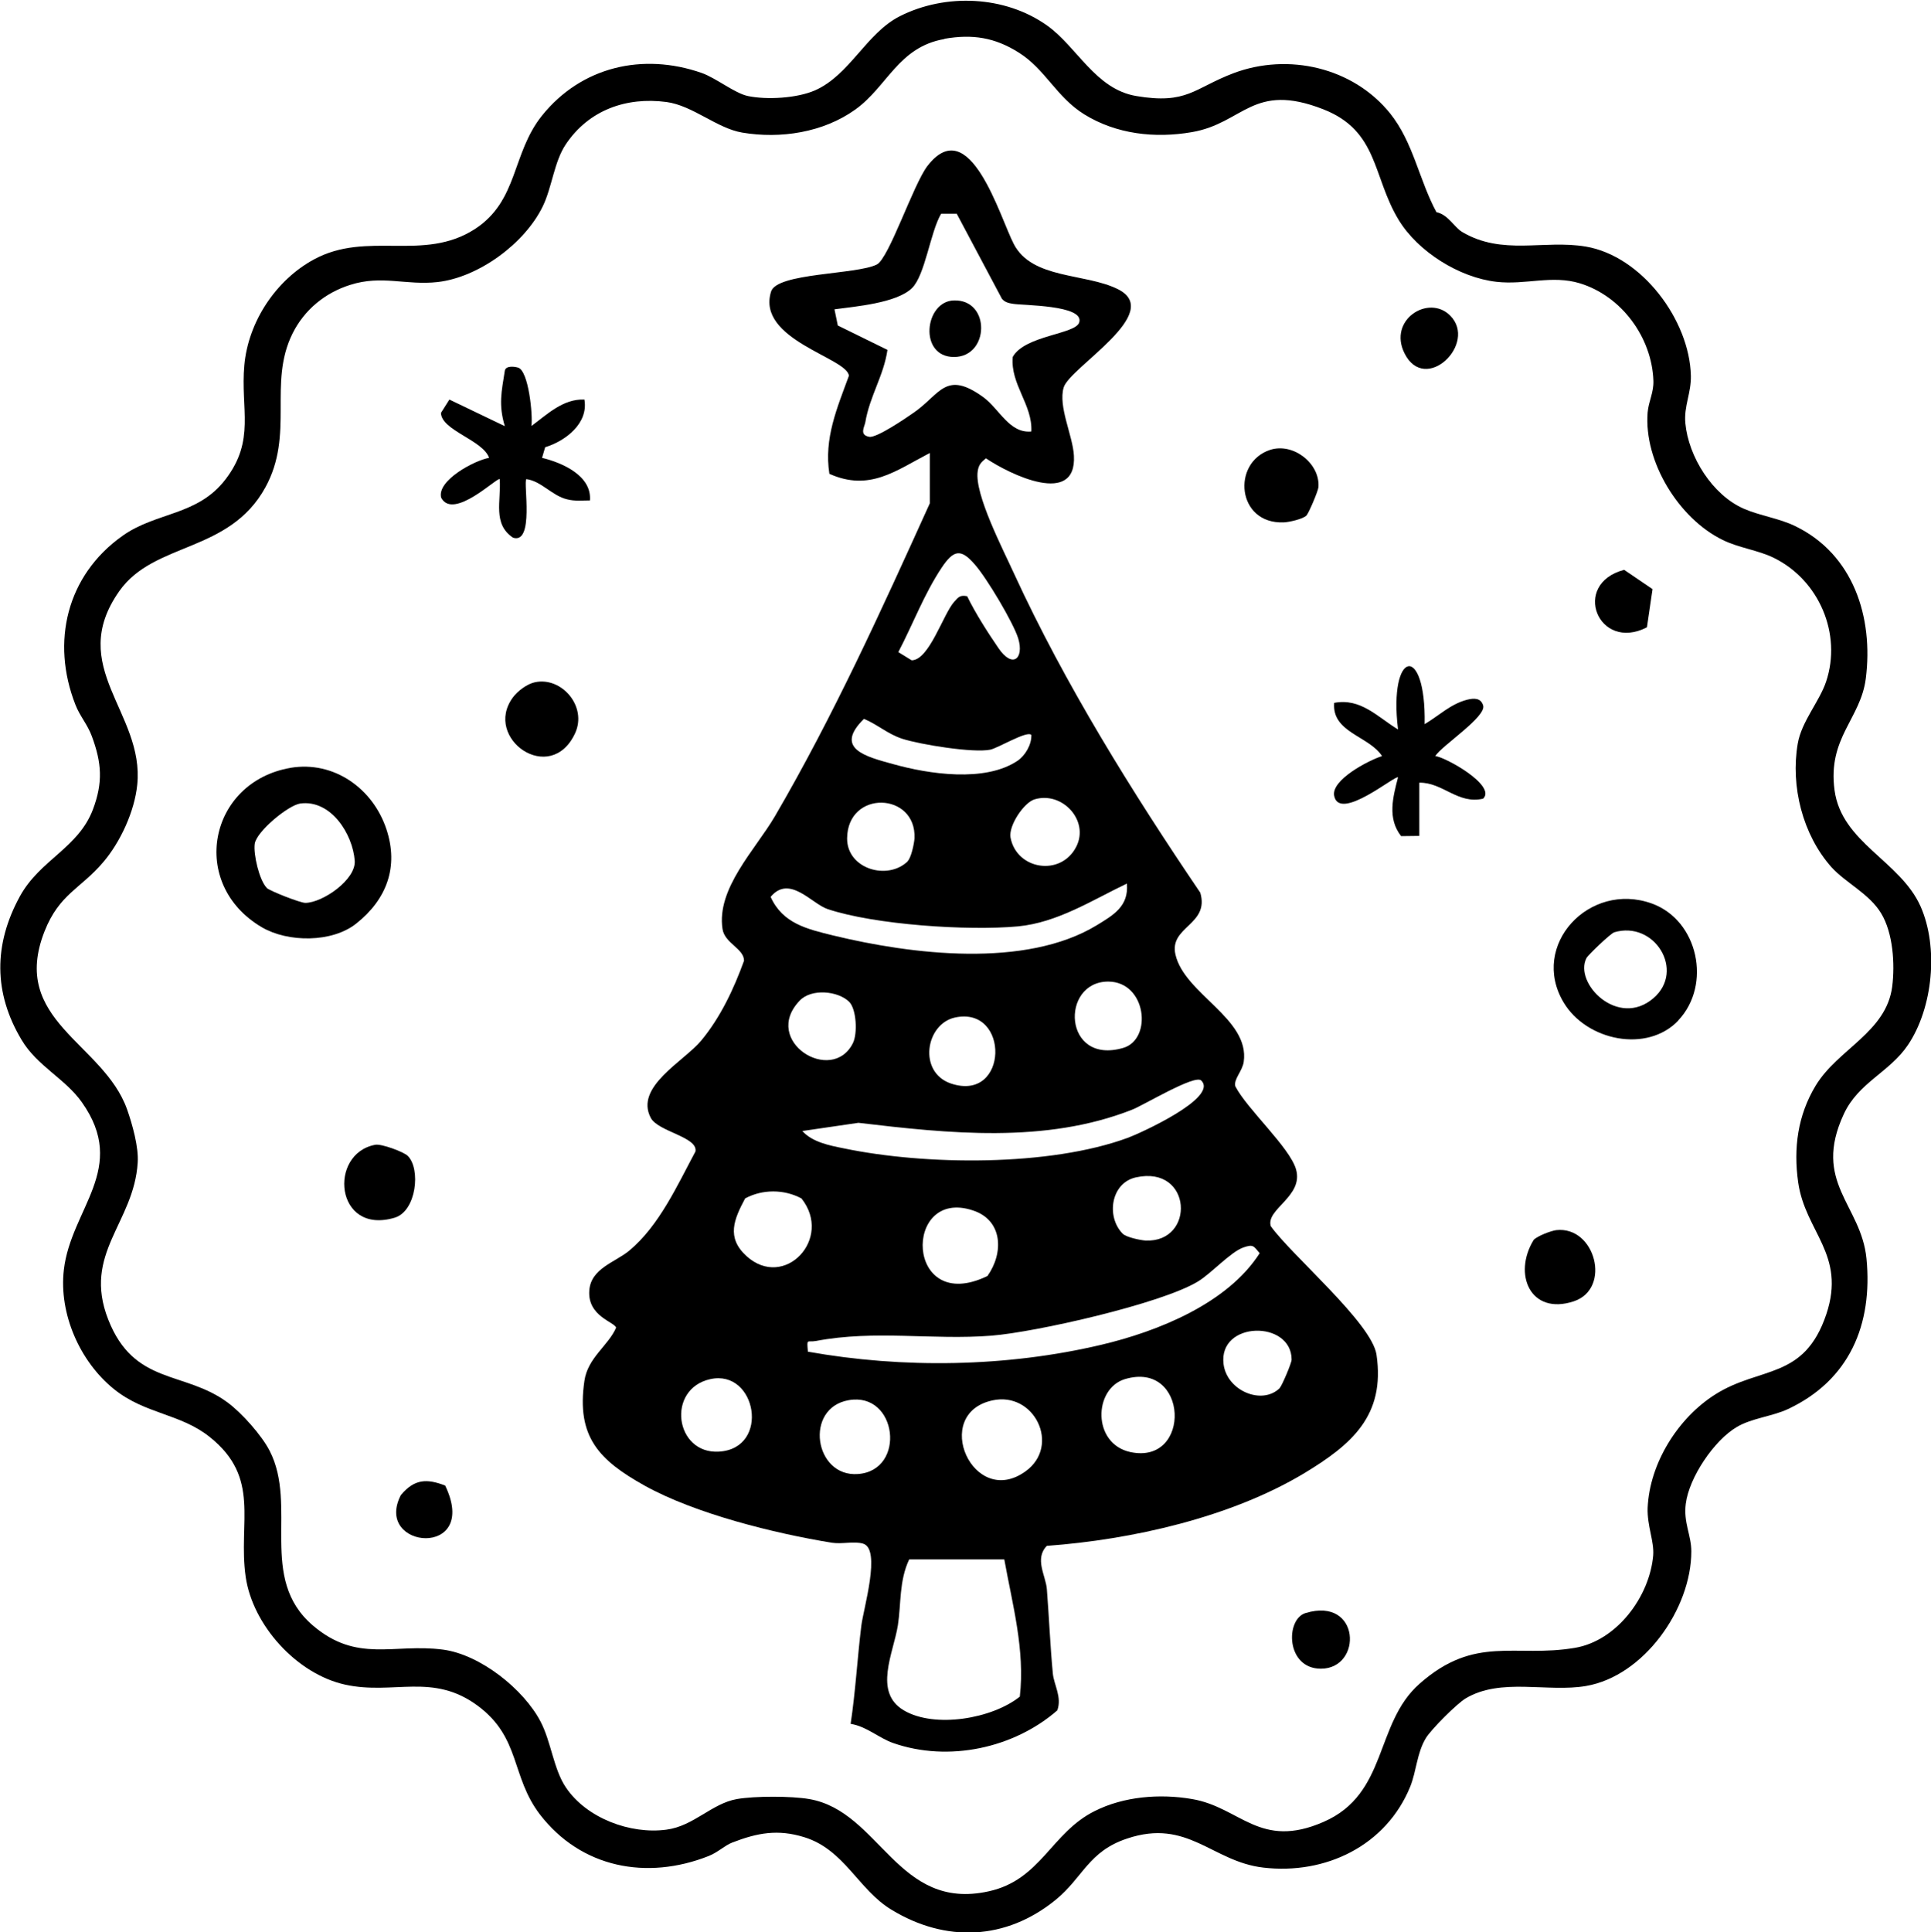 <?xml version="1.0" encoding="UTF-8"?><svg id="b" xmlns="http://www.w3.org/2000/svg" viewBox="0 0 87.1 87.14"><g id="c"><path d="M64.8,9.57c.53.12.78.66,1.15.89,1.82,1.08,3.68.34,5.58.66,2.53.43,4.68,3.32,4.74,5.82.02.78-.32,1.38-.25,2.14.14,1.52,1.22,3.24,2.63,3.86.73.32,1.62.44,2.33.79,2.62,1.27,3.53,4.11,3.18,6.87-.23,1.82-1.73,2.67-1.41,5.04s2.96,3.18,3.88,5.24c.82,1.85.56,4.57-.57,6.25-.83,1.23-2.23,1.69-2.89,3.11-1.44,3.09.78,4.09,1.02,6.52.29,2.98-.77,5.49-3.54,6.79-.7.33-1.64.41-2.31.81-1.02.6-2.15,2.27-2.3,3.46-.11.86.25,1.41.25,2.15,0,2.58-2.13,5.62-4.75,6.07-1.74.3-3.84-.39-5.43.56-.39.23-1.57,1.41-1.8,1.8-.4.67-.42,1.48-.7,2.18-1.09,2.67-3.83,3.98-6.63,3.65-2.31-.27-3.4-2.23-6.14-1.31-1.75.58-1.98,1.75-3.23,2.77-2.24,1.82-4.95,1.93-7.4.44-1.49-.9-2.12-2.71-3.93-3.27-1.19-.37-2.11-.2-3.25.24-.34.13-.64.44-1.07.61-2.78,1.1-5.75.54-7.61-1.88-1.31-1.72-.86-3.45-2.79-4.89-2.04-1.52-3.8-.48-5.99-.96s-4.18-2.69-4.49-4.87c-.35-2.47.7-4.45-1.62-6.3-1.32-1.06-2.92-1.03-4.32-2.16-1.54-1.24-2.49-3.4-2.26-5.38.32-2.77,2.93-4.57.81-7.56-.75-1.06-2.01-1.63-2.71-2.8-1.28-2.13-1.27-4.32-.08-6.49.91-1.65,2.63-2.17,3.29-3.91.46-1.22.4-2.1-.05-3.31-.2-.54-.54-.9-.74-1.42-1.11-2.83-.39-5.83,2.12-7.61,1.53-1.09,3.39-.9,4.65-2.55,1.36-1.77.67-3.17.85-5.15s1.44-3.85,3.14-4.77c2.41-1.31,4.94.13,7.26-1.37,1.97-1.28,1.65-3.4,3.03-5.12,1.77-2.2,4.54-2.85,7.2-1.92.65.23,1.48.91,2.08,1.04.86.18,2.21.1,3.02-.25,1.58-.69,2.32-2.58,3.84-3.35,2.06-1.04,4.74-.93,6.64.42,1.36.97,2.18,2.87,4.02,3.18,2.3.39,2.6-.35,4.39-1.03,2.47-.93,5.39-.26,7.06,1.81,1.06,1.32,1.31,3.03,2.11,4.49ZM42.6,1.76c-2.08.36-2.57,2.14-4.02,3.18s-3.38,1.33-5.1,1.04c-1.14-.19-2.23-1.22-3.42-1.38-1.82-.24-3.51.37-4.54,1.91-.53.79-.62,1.94-1.04,2.8-.81,1.67-2.89,3.2-4.74,3.41-1.42.16-2.52-.33-3.95.13-1.14.36-2.07,1.13-2.6,2.2-1.11,2.25.1,4.52-1.22,6.93-1.64,2.98-5.01,2.44-6.59,4.68-2.41,3.42,1.14,5.48.81,8.73-.12,1.2-.76,2.59-1.54,3.5-1.02,1.2-1.97,1.42-2.64,3.11-1.59,4.03,2.65,5.03,3.72,8.03.24.68.53,1.71.48,2.41-.17,2.72-2.5,4.09-1.33,7.07s3.43,2.3,5.38,3.74c.64.47,1.54,1.48,1.9,2.18,1.29,2.5-.54,5.75,1.95,7.88,2,1.71,3.64.8,5.87,1.09,1.68.22,3.65,1.79,4.41,3.26.47.91.58,2.13,1.13,2.95.93,1.39,2.91,2.13,4.54,1.91,1.23-.16,2.04-1.18,3.18-1.38.81-.14,2.45-.14,3.26,0,3.2.55,3.97,5.08,8.1,4.16,2.36-.52,2.81-2.64,4.78-3.62,1.31-.66,2.94-.79,4.39-.54,2.18.37,3.05,2.29,5.93,1.03,2.92-1.27,2.29-4.43,4.33-6.23,2.51-2.22,4.3-1.16,7.01-1.62,1.89-.32,3.37-2.31,3.53-4.17.05-.64-.28-1.33-.25-2.15.09-2.01,1.37-4.05,3.05-5.11,2.02-1.28,4.01-.64,5.01-3.62.9-2.7-.95-3.7-1.27-5.94-.22-1.55-.02-3.03.79-4.37,1-1.65,3.18-2.4,3.45-4.46.13-1.02.04-2.42-.5-3.31s-1.61-1.38-2.24-2.08c-1.3-1.46-1.85-3.65-1.52-5.57.17-1,.98-1.9,1.28-2.8.72-2.15-.32-4.58-2.36-5.58-.71-.35-1.59-.45-2.31-.81-1.97-.96-3.56-3.53-3.38-5.75.04-.49.28-.9.26-1.43-.07-1.95-1.43-3.81-3.31-4.39-1.27-.39-2.45.08-3.77-.07-1.68-.19-3.54-1.36-4.41-2.79-1.19-1.96-.9-4.01-3.4-4.99-3.19-1.25-3.59.63-5.93,1.03-1.67.29-3.41.09-4.85-.8-1.26-.78-1.76-2.04-2.96-2.79-1.08-.68-2.08-.84-3.35-.62Z"/><path d="M38.37,77.74c.22-1.46.3-2.94.48-4.41.09-.76.91-3.47.08-3.71-.41-.12-.94.03-1.4-.04-2.59-.42-6.18-1.31-8.46-2.58-2.04-1.14-3.08-2.19-2.71-4.72.15-1.05,1.08-1.59,1.43-2.4-.07-.26-1.29-.51-1.21-1.67.07-1.01,1.16-1.27,1.81-1.81,1.35-1.13,2.16-2.94,2.98-4.47.11-.66-1.7-.89-2.02-1.52-.73-1.4,1.5-2.54,2.28-3.48.87-1.05,1.47-2.33,1.93-3.6,0-.55-.87-.78-.97-1.43-.28-1.83,1.48-3.58,2.36-5.08,2.65-4.54,4.82-9.33,6.99-14.12v-2.27c-1.54.8-2.72,1.75-4.53.94-.25-1.6.35-2.97.88-4.42-.05-.81-4.19-1.62-3.51-3.8.26-.85,3.85-.76,4.77-1.22.55-.28,1.64-3.6,2.28-4.44,1.91-2.48,3.27,2.31,3.9,3.52.83,1.59,3.22,1.3,4.69,2.03,2.13,1.06-2.16,3.52-2.44,4.43-.26.86.41,2.17.46,3.08.13,2.31-2.87.86-3.97.12-.22.18-.33.3-.37.59-.15,1.03,1.15,3.53,1.64,4.61,2.29,4.98,5.33,9.86,8.4,14.39.43,1.46-1.41,1.52-1.12,2.79.41,1.79,3.36,2.88,3.08,4.84-.06.42-.46.78-.38,1.1.52,1.02,2.46,2.76,2.74,3.75.35,1.22-1.37,1.79-1.14,2.56.95,1.33,4.56,4.37,4.77,5.8.4,2.75-1.12,4.05-3.27,5.35-3.32,1.99-7.77,2.99-11.6,3.27-.57.58-.05,1.34,0,1.95.1,1.27.15,2.55.27,3.81.05.51.42,1.07.2,1.66-1.95,1.7-4.9,2.35-7.41,1.47-.63-.22-1.2-.75-1.9-.86ZM43.14,9.64h-.69c-.49.83-.72,2.78-1.32,3.36-.7.67-2.53.82-3.49.95l.15.73,2.24,1.1c-.17,1.17-.8,2.08-1,3.27-.04.21-.28.57.18.65.33.06,1.65-.84,2.02-1.1,1.18-.82,1.42-1.92,3.12-.69.72.52,1.18,1.65,2.17,1.55.06-1.21-.95-2.12-.84-3.36.54-.98,2.84-1.02,3-1.56.24-.79-2.55-.76-3-.84-.19-.03-.36-.07-.49-.23l-2.04-3.84ZM43.63,26.9c.37.76.92,1.62,1.4,2.32.64.95,1.17.49.9-.42-.22-.72-1.43-2.74-1.95-3.33-.64-.75-.97-.67-1.51.14-.79,1.19-1.29,2.54-1.95,3.8l.6.37c.79,0,1.42-2.08,1.92-2.64.2-.22.26-.31.59-.25ZM46.51,33.14c-.19-.19-1.5.6-1.84.67-.76.16-3.16-.23-3.97-.49-.67-.22-1.11-.64-1.73-.9-1.36,1.34.07,1.7,1.31,2.04,1.6.45,4.15.84,5.62-.15.34-.23.64-.73.62-1.17ZM46.67,36.05c-.48.14-1.18,1.18-1.09,1.72.27,1.46,2.28,1.78,2.97.41.59-1.17-.63-2.5-1.88-2.13ZM40.94,38.84c.16-.16.29-.77.31-1.03.09-2.09-3.02-2.2-3.04,0-.01,1.38,1.83,1.92,2.74,1.03ZM50.83,39.85c-1.57.75-3.13,1.76-4.91,1.93-2.25.21-6.47-.07-8.59-.78-.72-.24-1.72-1.57-2.57-.55.54,1.2,1.64,1.45,2.82,1.74,3.54.86,8.68,1.49,11.89-.46.75-.46,1.45-.85,1.36-1.88ZM49.99,44.27c-2.18,0-2.04,3.79.68,2.99,1.32-.39,1.05-2.98-.68-2.99ZM38.3,45.18c-.5-.49-1.7-.61-2.23-.05-1.74,1.82,1.45,3.81,2.4,1.92.22-.44.16-1.55-.17-1.87ZM43.08,45.89c-1.34.29-1.68,2.48-.18,2.98,2.6.86,2.66-3.51.18-2.98ZM54.18,48.73c-.29-.28-2.6,1.12-3.12,1.32-3.91,1.54-8.28,1.07-12.34.59l-2.53.37c.45.5,1.21.65,1.86.78,3.68.77,9.3.83,12.84-.48.49-.18,4.1-1.8,3.29-2.58ZM50.64,55.64c.16.16.77.29,1.03.31,2.26.1,2.12-3.41-.43-2.85-1.14.25-1.35,1.78-.6,2.54ZM36.15,54.05c-.79-.42-1.76-.42-2.54,0-.5.94-.86,1.76.06,2.6,1.71,1.55,3.92-.79,2.48-2.6ZM44.54,57.55c.74-1.04.7-2.52-.66-2.96-3.17-1.05-3.06,4.76.66,2.96ZM36.43,60.96c4.3.77,8.98.7,13.25-.31,2.54-.6,5.69-1.86,7.14-4.13-.28-.33-.29-.41-.73-.26-.58.2-1.46,1.18-2.06,1.54-1.65,1-7.3,2.28-9.31,2.44-2.66.21-5.24-.27-7.92.24-.4.07-.41-.14-.36.47ZM57.73,62.59c.09-.09.53-1.11.53-1.27,0-1.79-3.31-1.75-3.07.2.15,1.21,1.75,1.88,2.55,1.07ZM32.04,62.2c-2,.44-1.6,3.39.39,3.27,2.33-.14,1.7-3.73-.39-3.27ZM50.74,62.2c-1.42.43-1.48,2.92.25,3.29,2.78.59,2.62-4.15-.25-3.29ZM38.28,63.15c-2.02.35-1.55,3.48.42,3.33,2.19-.16,1.78-3.72-.42-3.33ZM44.76,63.16c-2.78.61-.86,4.92,1.51,3.19,1.58-1.15.39-3.61-1.51-3.19ZM45.3,70.33h-4.29c-.46.97-.36,2.01-.51,2.97-.2,1.26-1.12,3.02.27,3.84s3.98.38,5.23-.62c.24-2.1-.33-4.14-.7-6.19Z"/><path d="M13.1,34.63c1.96-.33,3.72.93,4.33,2.77.56,1.69.02,3.16-1.37,4.26-1.09.86-3.07.85-4.25.16-3.32-1.95-2.4-6.56,1.3-7.19ZM12.02,40.04c.14.14,1.52.68,1.75.68.77,0,2.29-1.04,2.23-1.9-.09-1.21-1.08-2.77-2.46-2.58-.54.08-1.96,1.25-2.05,1.81-.07.48.21,1.66.54,1.99Z"/><path d="M23.96,19.22c.71-.52,1.43-1.24,2.4-1.2.19,1.07-.85,1.87-1.77,2.15l-.14.48c.92.22,2.25.81,2.16,1.92-.34,0-.69.04-1.03-.05-.68-.16-1.17-.83-1.84-.91-.14.15.37,2.95-.6,2.64-.93-.62-.53-1.66-.6-2.64-.1-.11-2.09,1.87-2.64.84-.21-.78,1.51-1.69,2.16-1.8-.27-.8-2.16-1.24-2.17-2.03l.38-.6,2.5,1.2c-.29-.97-.15-1.54,0-2.5.04-.24.44-.19.6-.14.47.14.67,2.13.6,2.64Z"/><path d="M64.26,32.66c.63-.37,1.17-.91,1.91-1.1.31-.08.63-.09.73.26.15.51-1.87,1.81-2.16,2.28.45.04,2.77,1.33,2.16,1.92-1.14.27-1.82-.74-2.88-.72v2.4s-.82.01-.82.01c-.63-.8-.37-1.76-.14-2.65-.11-.12-2.65,2.02-2.88.83-.14-.71,1.53-1.59,2.16-1.79-.59-.91-2.27-1.06-2.16-2.4,1.2-.23,1.96.64,2.88,1.2-.44-3.6,1.27-3.92,1.2-.24Z"/><path d="M75.71,46.02c-1.41,1.49-4.15.92-5.18-.81-1.54-2.57,1.15-5.48,3.98-4.46,2.1.76,2.7,3.67,1.2,5.26ZM72.81,42.05c-.16.05-1.17,1.01-1.25,1.16-.58,1.13,1.42,3.18,3.02,1.81,1.45-1.24.05-3.52-1.78-2.97Z"/><path d="M58.93,23.25c-.16.16-.78.3-1.03.31-2.12.08-2.35-2.7-.61-3.27,1.05-.34,2.26.62,2.18,1.68-.01.17-.44,1.18-.54,1.28Z"/><path d="M24.13,30.77c1.2-.26,2.37,1.09,1.81,2.3-1.11,2.39-4.16.23-2.81-1.61.21-.29.65-.62,1-.69Z"/><path d="M18.39,52.13c.6.59.39,2.5-.59,2.79-2.69.8-3.01-2.9-.87-3.29.28-.05,1.28.32,1.46.5Z"/><path d="M70.2,55.48c1.76-.19,2.5,2.64.79,3.21-1.96.65-2.76-1.23-1.81-2.77.17-.18.78-.41,1.02-.44Z"/><path d="M74.29,28.29c-2.2,1.14-3.44-1.96-1.03-2.59l1.28.87-.25,1.71Z"/><path d="M58.89,72.75c2.49-.75,2.58,2.51.69,2.51-1.58,0-1.61-2.23-.69-2.51Z"/><path d="M65.41,14.23c1.26,1.26-1.13,3.58-2.06,1.7-.75-1.51,1.09-2.67,2.06-1.7Z"/><path d="M20.08,67c1.59,3.31-3.26,2.88-2,.43.61-.73,1.17-.75,2-.43Z"/><path d="M43.03,13.55c1.66-.05,1.61,2.55,0,2.55s-1.33-2.52,0-2.55Z"/></g></svg>